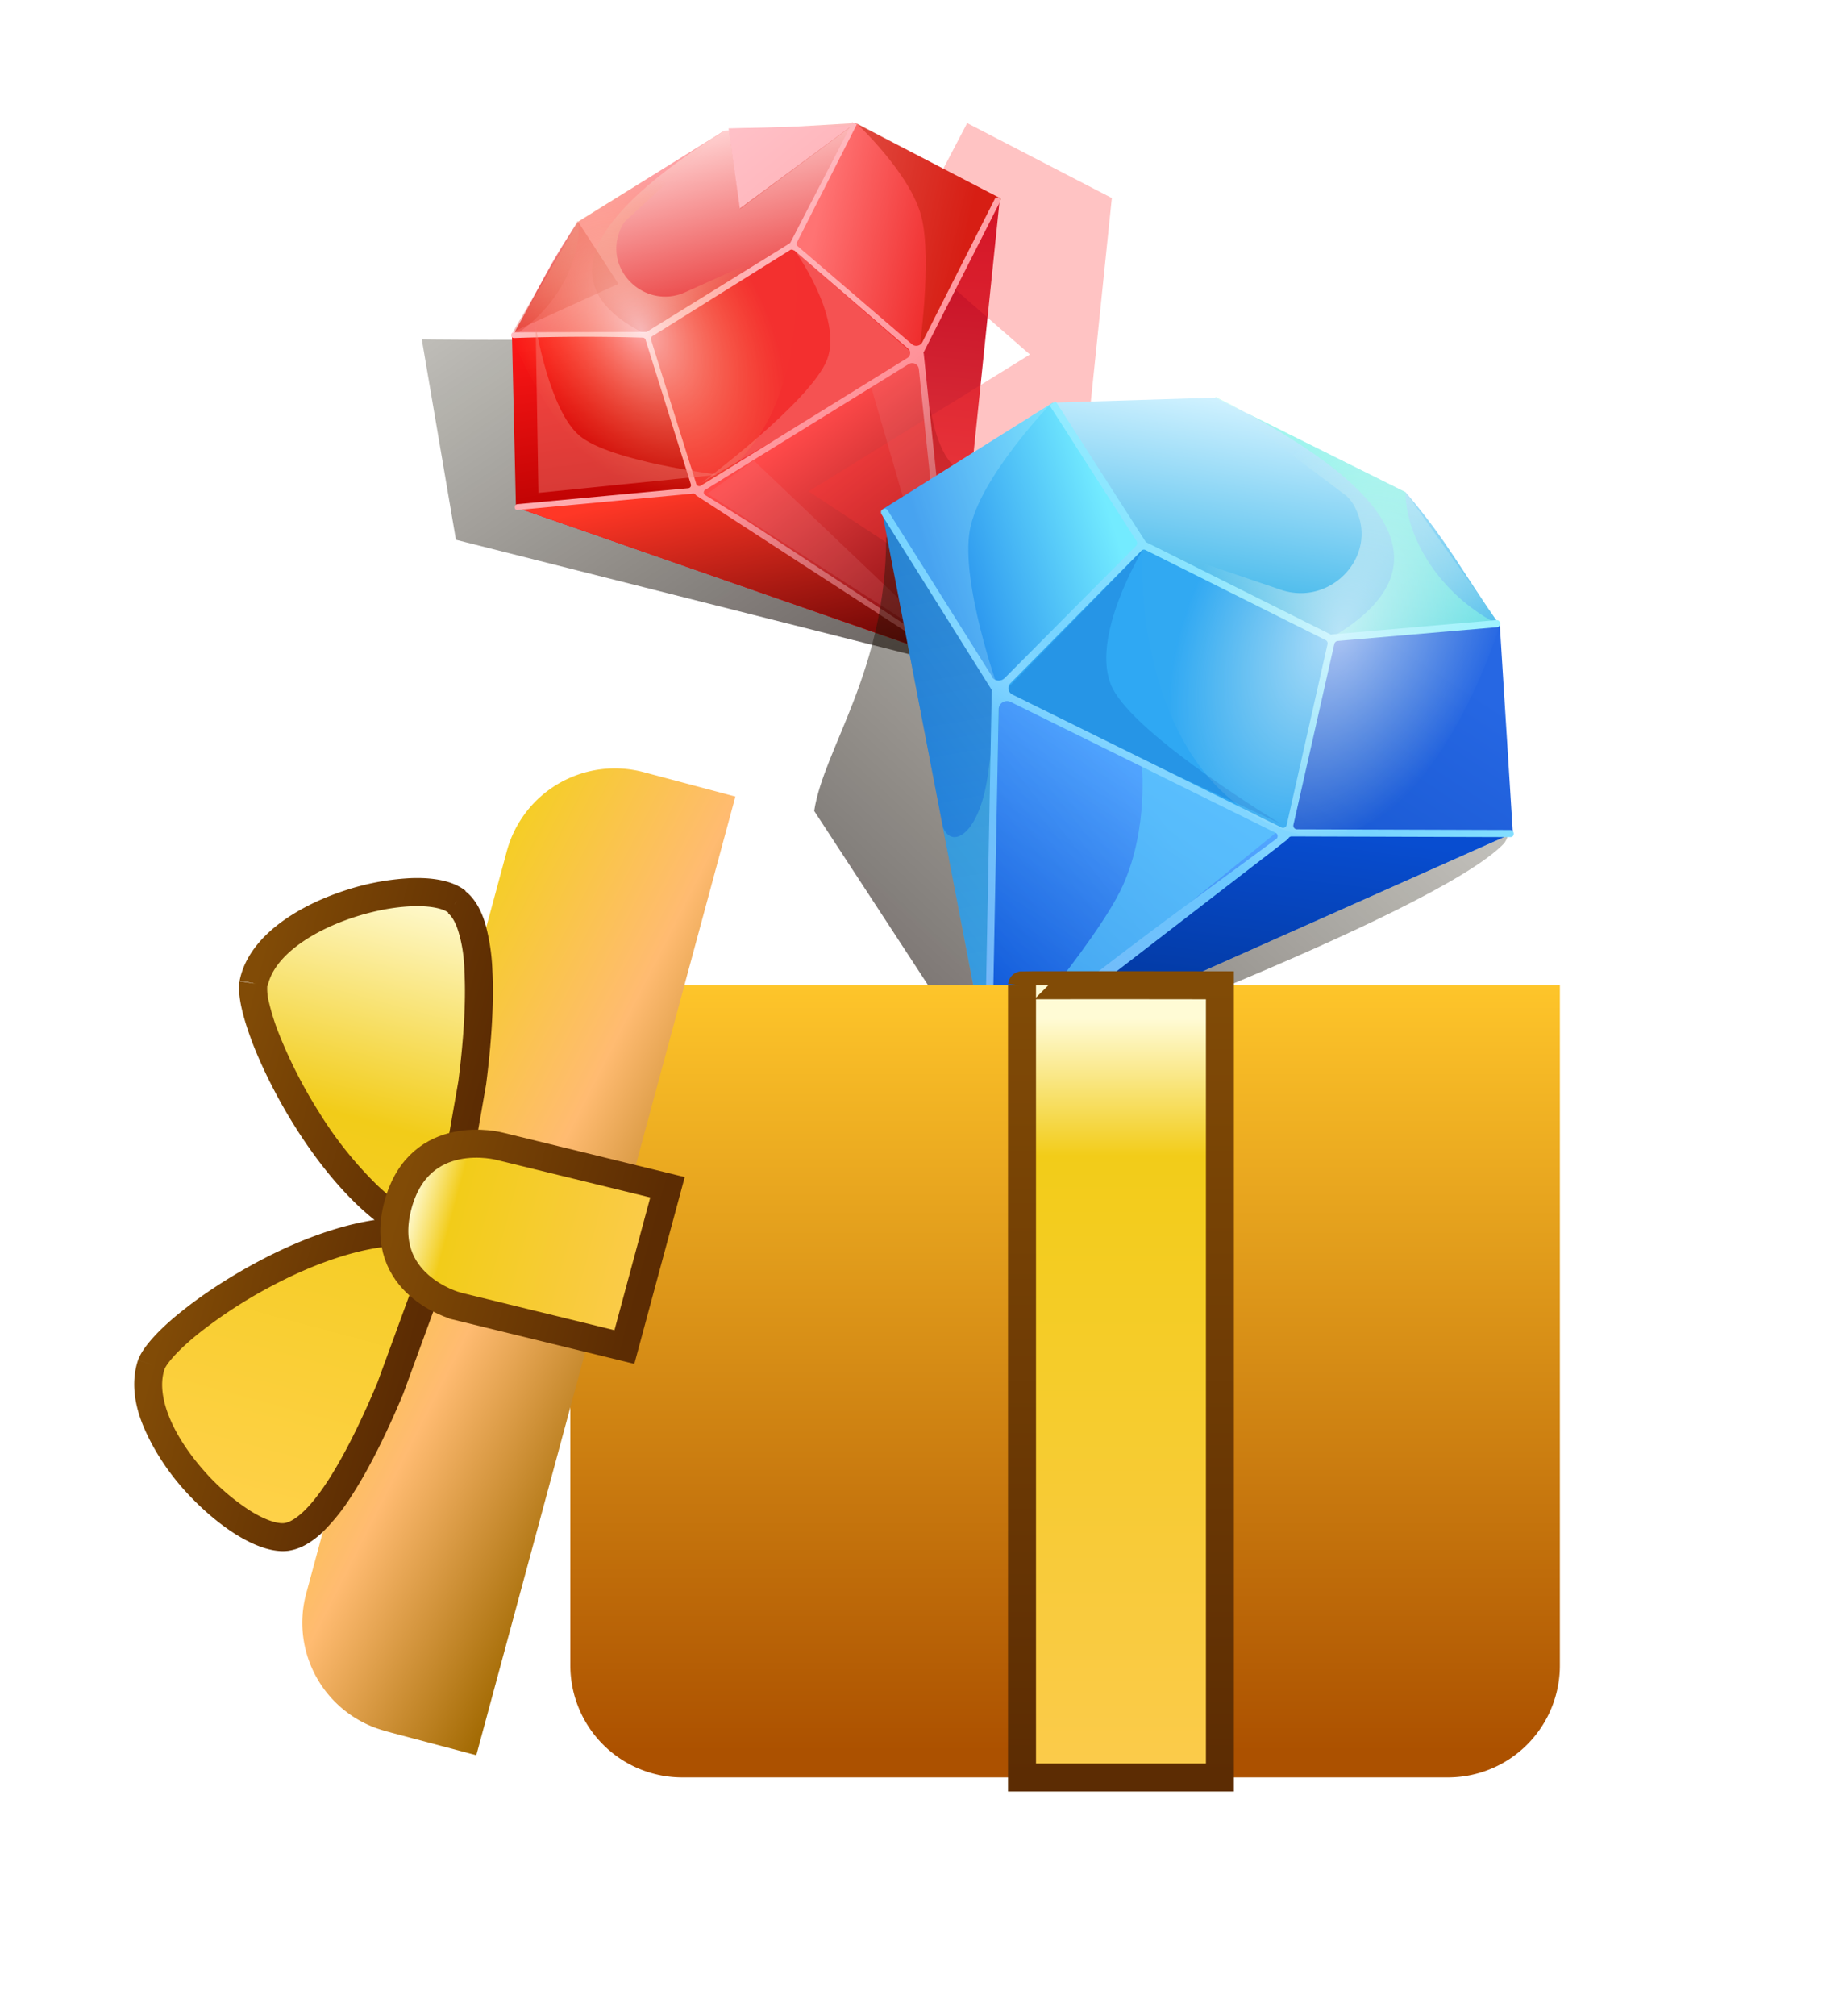 <svg xmlns="http://www.w3.org/2000/svg" xmlns:xlink="http://www.w3.org/1999/xlink" width="33" height="36" fill="none"><style>.B{fill-rule:evenodd}.C{opacity:.628}.D{color-interpolation-filters:sRGB}</style><path d="M15.586 7.765L13.33 5.8c-.54.336-5.794.26-5.794.26l.61 3.578 8.826 2.227s-1.216-2.304-1.384-4.1z" fill="url(#C)" class="B C"/><path d="M12.917 2.358l2.32.024 2.516 1.27-.77 8.016L9.348 9.1l-.054-3.064 1.08-2.034 2.545-1.653z" fill="#ff6464"/><g class="B"><path d="M17.02 11.777l-.616-5.448-2.256-1.966c-1.002.624-3.966 1.01-5 1.654l.07 3.04 7.802 2.72z" fill="url(#D)"/><path d="M16.402 6.33l-2.256-1.966-2.587 1.65.874 2.757 3.97-2.44z" fill="#f32f2f"/><path d="M14.146 4.363l1.135-2.165-2.34.136-2.607 1.623c-.538.76-.717 1.242-1.19 2.06l2.404-.044 2.596-1.6z" fill="url(#E)"/><path opacity=".5" d="M12.942 2.334l-2.607 1.623c.053.643-.346 1.535-1.19 2.06l2.404-.044c-1.737-.85-1.066-2.108 1.392-3.638z" fill="#ff858d"/><path d="M12.45 8.774l3.953-2.444.616 5.448-7.802-2.72 3.233-.284z" fill="url(#F)"/><path d="M12.45 8.774l4.57 3.003-7.802-2.72 3.233-.284z" fill="url(#G)"/><path d="M17.014 11.78L12.45 8.774l3.953-2.444.612 5.45z" fill="url(#H)"/><path d="M16.402 6.33l1.463-2.794-.852 8.244-.612-5.45z" fill="url(#I)"/></g><g opacity=".3" filter="url(#A)" class="B"><path d="M15.28 2.198l2.585 1.338-.852 8.244-4.565-3.006 3.953-2.444-2.256-1.966 1.135-2.165z" fill="#ff3535"/></g><g class="B"><path opacity=".202" d="M16.402 6.33l.253 1.13c.19.927.626 1.123.725.772l-.36 3.545-.618-5.447z" fill="#690000"/><path d="M15.28 2.198l2.585 1.338-1.463 2.794-2.256-1.966 1.135-2.165z" fill="url(#J)"/></g><path opacity=".4" d="M15.303 2.203s.964.892 1.16 1.667-.044 2.44-.044 2.44l1.468-2.76-2.582-1.348z" fill="#b61900"/><path opacity=".2" d="M14.168 4.448l2.208 1.928-3.838 2.243s1.95-1.448 2.24-2.2-.6-1.98-.6-1.98z" fill="#ffdcdc"/><g fill="#ef989a"><path opacity=".157" d="M12.64 8.814l.825-.594 3.653 3.478-4.478-2.884z"/><path opacity=".157" d="M15.547 6.85l.856-.485.53 5.28-1.385-4.794z"/></g><path opacity=".3" d="M13.024 2.3l.2 1.43 2-1.483-2.2.052zM10.32 3.945L9.163 5.927l1.886-.858-.73-1.124z" fill="#d61d13"/><g class="B"><path d="M12.6 8.747c-.034.02-.035.07 0 .093l.802.496 3.368 2.21a.096.096 0 00.153-.086l-.506-4.87a.12.12 0 00-.18-.09L12.6 8.747zm1.58-4.276a.054.054 0 00-.065-.005l-2.46 1.537a.056.056 0 00-.024.06l.81 2.58c.01.033.05.047.08.03l3.693-2.283a.102.102 0 00.013-.164L14.19 4.47zm2.113 1.675c.058.05.148.033.185-.034l1.296-2.56c.03-.06.122-.012.093.05L16.498 6.3a.048.048 0 01.007.022l.558 5.38c.005.05-.086.096-.118.072a47.21 47.21 0 01-.811-.53l-3.686-2.392a.058.058 0 01-.016-.015c-.01-.015-.027-.026-.046-.024l-3.138.293c-.067.006-.07-.098-.003-.104l3.052-.285a.053.053 0 00.046-.07l-.808-2.578a.053.053 0 00-.05-.04 36.05 36.05 0 00-2.299.007c-.067.003-.07-.102-.003-.104l2.37-.005 2.55-1.578a.076.076 0 00.02-.02l1.065-2.06-1.97 1.453-.2-1.43 2.176-.05.03-.06c.107.04.078.045.08.047l-1.066 2.1a.056.056 0 00.013.066l2.045 1.754z" fill="url(#K)"/><path d="M14.146 4.363l-1.903.855c-.7.314-1.448-.37-1.173-1.086a.59.59 0 01.112-.194l1.756-1.61L10.33 3.95 9.144 6.013s1.4 3.558 3.3 2.724c2.068-.913 1.828-4.018 1.703-4.374z" fill="url(#L)" class="C"/></g><path opacity=".41" d="M9.57 5.807L9.62 8.8l3.214-.324s-1.934-.235-2.48-.696-.785-1.973-.785-1.973z" fill="#f4867c"/><g class="B"><path d="M14.547 14.478c.173-1.12 1.287-2.505 1.286-4.888 1.258.001 7.515 2.025 8.717 2.14-.4.632 2.96 2.464 2.324 3.328-1.24 1.3-9.12 4.193-9.197 4.208l-3.13-4.786z" fill="url(#M)" class="C"/><path d="M17.665 19.044l.19-6.7L20.44 9.7c1.305.65 5.01.794 6.357 1.464l.232 3.7-9.365 4.17z" fill="url(#N)"/><path d="M17.857 12.343L20.44 9.7l3.372 1.724-.793 3.453-5.164-2.535z" fill="#2fa8f3"/><path d="M20.442 9.7l-1.63-2.51 2.907-.09 3.395 1.69c.745.867 1.017 1.433 1.686 2.377l-2.978.21-3.38-1.674z" fill="url(#O)"/><path opacity=".5" d="M21.718 7.098l3.394 1.69c.002.788.59 1.83 1.687 2.377l-2.978.2c2.06-1.228 1.098-2.684-2.103-4.277z" fill="#85ffe2"/><path d="M23.002 14.885l-5.145-2.542-.192 6.7 9.366-4.17-4.03.01z" fill="url(#P)"/><path d="M23.002 14.884l-5.337 4.16 9.366-4.17-4.03.01z" fill="url(#Q)"/><path d="M17.67 19.046L23 14.884l-5.145-2.542-.186 6.704z" fill="url(#R)"/><path d="M17.857 12.343l-2.103-3.24 1.917 9.944.186-6.703z" fill="url(#S)"/><path opacity=".3" d="M18.81 7.19l-3.056 1.913 1.917 9.944 5.33-4.162-5.145-2.542L20.442 9.7l-1.63-2.51z" fill="url(#T)"/><path opacity=".202" d="M17.857 12.343l-.195 1.403c-.137 1.15-.657 1.436-.816 1.02l.818 4.277.193-6.7z" fill="#85ffe2"/><path d="M18.81 7.19l-3.056 1.913 2.103 3.24L20.442 9.7l-1.63-2.51z" fill="url(#U)"/></g><path opacity=".237" d="M18.784 7.198S17.506 8.52 17.33 9.452s.498 2.827.498 2.827L15.73 9.123l3.053-1.925z" fill="#c3f2ff"/><path opacity=".2" d="M20.423 9.807l-2.528 2.59 4.982 2.31s-2.564-1.548-3-2.42.546-2.48.546-2.48z" fill="#024bb5"/><path opacity=".633" d="M22.816 14.845l-2.42-1.234s.135 1.16-.334 2.2-2.382 3.214-2.382 3.214l5.135-4.17z" fill="#5ecefc"/><g class="B"><path d="M22.8 14.983a.066.066 0 00-.01-.113l-4.732-2.337a.149.149 0 00-.215.128l-.115 5.987c-.002.102.12.156.198.088 1.542-1.346 3.228-2.534 4.873-3.754zm-2.33-5.16a.065.065 0 00-.08.013L18.053 12.2c-.06.06-.043.16.033.2l4.807 2.374c.04.02.086-.002.096-.044l.73-3.23a.066.066 0 00-.036-.072l-3.203-1.6zm-2.75 2.263a.15.15 0 00.232.02l2.346-2.36a.067.067 0 00.01-.082L18.754 7.24c.056-.01-.06.01.11-.07l1.598 2.493c.006.01.015.018.026.023l3.297 1.648a.068.068 0 01.02-.007l2.932-.255c.083-.005.09.123.007.127l-2.844.245a.07.07 0 00-.06.054l-.73 3.228c-.01.042.02.082.065.082l3.804.012c.083 0 .09.128.007.127l-3.912-.012a.064.064 0 00-.054.035.067.067 0 01-.018.02l-5.256 4.052c-.037.034-.155-.012-.154-.074l.127-6.612c0-.01.002-.02.006-.027L15.75 9.183c-.042-.07.067-.14.11-.07l1.87 2.974z" fill="url(#V)"/><path d="M20.44 9.7l2.443.83c.898.306 1.752-.61 1.336-1.45a.731.731 0 00-.16-.224L21.722 7.1l3.394 1.69 1.684 2.37s-1.37 4.487-3.794 3.68c-2.653-.884-2.682-4.692-2.565-5.14z" fill="url(#W)" class="C"/></g><g filter="url(#B)" class="B"><path d="M11.19 17.59h17.68v12.147a2 2 0 01-2 2H13.19a2 2 0 01-2-2V17.59z" fill="url(#X)"/></g><g class="B"><path d="M6.888 30.908a2 2 0 01-1.417-2.455l3.584-13.255a2 2 0 012.444-1.411l1.64.436L8.51 31.34l-1.623-.43z" fill="url(#Y)"/><path d="M7.846 22.096c-1.683-.587-4.858 1.533-5.143 2.267-.417 1.243 1.6 3.19 2.415 3.077 1.22-.152 2.82-5.14 2.728-5.343zm.002-.008c-1.75-.334-3.44-3.756-3.32-4.534.26-1.285 2.973-1.968 3.63-1.457.98.742-.13 5.862-.31 5.99z" fill="url(#Z)"/></g><path d="M2.702 24.363l-.233-.09-.004.01.237.08zm5.143-2.267l.228-.103-.044-.098-.1-.035-.082.236zM5.118 27.44l-.03-.248h-.003l.034.248zm-.59-9.886l-.245-.05-.002.01.247.038zm3.32 4.534l-.047.246.105.02.087-.063-.146-.203zm.31-5.99l-.154.197.003.002.15-.2zm-5.222 8.357c.018-.047.073-.133.184-.253s.25-.248.426-.39a8.47 8.47 0 011.32-.856c.507-.268 1.05-.49 1.563-.613s.977-.135 1.334-.01l.165-.472c-.485-.17-1.053-.137-1.614-.004s-1.15.376-1.68.657-1.023.605-1.4.91c-.19.152-.352.3-.48.44s-.23.275-.283.41l.466.18zm2.148 2.74c-.114.016-.33-.042-.617-.222a3.94 3.94 0 01-.834-.725c-.263-.3-.483-.63-.612-.954s-.16-.615-.08-.85l-.474-.16c-.13.388-.064.807.1 1.194s.41.77.7 1.098.624.618.945.82c.308.192.653.335.95.293l-.07-.495zM7.618 22.2c-.014-.03-.017-.055-.018-.062l-.04.183-.17.6-.648 1.77c-.268.64-.573 1.268-.88 1.743-.154.237-.304.428-.445.56s-.255.19-.33.2l.062.496c.23-.03.435-.165.612-.33a3.61 3.61 0 00.52-.651c.332-.51.65-1.17.923-1.822l.664-1.814.18-.634.043-.212c.004-.03.008-.06.008-.09 0-.017.003-.08-.026-.142l-.456.206zM4.28 17.516c-.022.144-.001.32.04.498.042.184.11.395.196.62.175.45.437.977.758 1.487s.705 1.01 1.128 1.41.895.707 1.4.803l.094-.49c-.37-.07-.764-.312-1.15-.676a6.84 6.84 0 01-1.048-1.312 8.491 8.491 0 01-.715-1.4 4.02 4.02 0 01-.175-.55.97.97 0 01-.033-.31l-.494-.076zM8.31 15.9c-.237-.185-.608-.234-.97-.22a4.44 4.44 0 00-1.227.237c-.416.14-.827.342-1.156.6s-.594.588-.675.99l.5.1c.05-.242.22-.48.494-.695s.63-.393 1.007-.52.762-.2 1.085-.21c.34-.012.554.045.646.116l.307-.395zm-.317 6.392c.056-.04.085-.095.093-.1a.76.76 0 00.037-.081c.022-.055.045-.125.07-.205l.16-.64.332-1.902c.09-.7.144-1.43.112-2.04a3.61 3.61 0 00-.125-.824c-.07-.233-.18-.453-.364-.593l-.302.4c.06.046.13.148.187.337s.1.425.105.707c.03.565-.02 1.26-.108 1.95l-.324 1.857-.153.606-.054.163-.008.02c.01-.01.024-.03.05-.05l.292.406z" fill="url(#a)"/><g stroke-width=".5" class="B"><path d="M8.153 23.318s-1.428-.38-1.042-1.805 1.813-1.047 1.813-1.047l3.002.733-.77 2.853-3.002-.733z" fill="url(#b)" stroke="url(#c)"/><path d="M18.26 17.593s0-.002 1.768-.002l1.768.002v14.145H18.26V17.593z" fill="url(#d)" stroke="url(#e)"/></g><defs><linearGradient id="C" x1="2.618" y1="9.102" x2="7.958" y2="17.084" xlink:href="#f"><stop stop-color="#1e1907" stop-opacity=".444"/><stop offset="1" stop-color="#150a07"/></linearGradient><linearGradient id="D" x1="8.988" y1="6.267" x2="9.428" y2="9.25" xlink:href="#f"><stop stop-color="#fa1616"/><stop offset="1" stop-color="#bd0202"/></linearGradient><linearGradient id="E" x1="8.603" y1="3.455" x2="9.705" y2="7.666" xlink:href="#f"><stop stop-color="#ffd1d1"/><stop offset=".986" stop-color="#e10000"/></linearGradient><linearGradient id="F" x1="11.389" y1="8.38" x2="12.525" y2="12.905" xlink:href="#f"><stop stop-color="#ff1b38"/><stop offset="1" stop-color="#d20808"/></linearGradient><linearGradient id="G" x1="7.415" y1="9.793" x2="8.26" y2="13.597" xlink:href="#f"><stop stop-color="#ff3726"/><stop offset="1" stop-color="#5d0001"/></linearGradient><linearGradient id="H" x1="12.537" y1="8.995" x2="15.509" y2="12.893" xlink:href="#f"><stop stop-color="#ff4a4a"/><stop offset="1" stop-color="#710005"/></linearGradient><linearGradient id="I" x1="17.271" y1="3.483" x2="16.561" y2="11.596" xlink:href="#f"><stop stop-color="#c00620"/><stop offset="1" stop-color="#ee4d4b"/></linearGradient><linearGradient id="J" x1="14.369" y1="4.95" x2="17.005" y2="5.528" xlink:href="#f"><stop stop-color="#ff7373"/><stop offset="1" stop-color="#ec2121"/></linearGradient><linearGradient id="K" x1="7.972" y1="6.091" x2="13.701" y2="13.29" xlink:href="#f"><stop stop-color="#ffc2c9"/><stop offset=".422" stop-color="#ffa8ac"/><stop offset=".592" stop-color="#ff9299"/><stop offset="1" stop-color="#ad4444"/></linearGradient><linearGradient id="M" x1="28.163" y1="16.529" x2="20.674" y2="24.533" xlink:href="#f"><stop stop-color="#1e1907" stop-opacity=".444"/><stop offset="1" stop-color="#150a07"/></linearGradient><linearGradient id="N" x1="29.206" y1="14.176" x2="23.492" y2="22.872" xlink:href="#f"><stop stop-color="#2667e3"/><stop offset="1" stop-color="#0543b9"/></linearGradient><linearGradient id="O" x1="27.202" y1="7.986" x2="26.335" y2="13.243" xlink:href="#f"><stop stop-color="#d1f2ff"/><stop offset="1" stop-color="#009ce1"/></linearGradient><linearGradient id="P" x1="24.272" y1="14.289" x2="23.398" y2="19.931" xlink:href="#f"><stop stop-color="#1b7fff"/><stop offset="1" stop-color="#084dd2"/></linearGradient><linearGradient id="Q" x1="29.334" y1="15.572" x2="28.732" y2="20.301" xlink:href="#f"><stop stop-color="#084dd0"/><stop offset="1" stop-color="#00308d"/></linearGradient><linearGradient id="R" x1="22.931" y1="15.173" x2="19.728" y2="20.325" xlink:href="#f"><stop stop-color="#3a93ff"/><stop offset="1" stop-color="#0043d2"/></linearGradient><linearGradient id="S" x1="16.497" y1="8.971" x2="18.255" y2="18.943" xlink:href="#f"><stop stop-color="#066bc0"/><stop offset="1" stop-color="#2b90e8"/></linearGradient><linearGradient id="T" x1="21.545" y1="15.449" x2="17.289" y2="18.789" xlink:href="#f"><stop stop-color="#89d0ff"/><stop offset="1" stop-color="#0958d3"/></linearGradient><linearGradient id="U" x1="20.228" y1="10.44" x2="17.032" y2="11.447" xlink:href="#f"><stop stop-color="#73ebff"/><stop offset="1" stop-color="#218aec"/></linearGradient><linearGradient id="V" x1="28.573" y1="11.33" x2="21.982" y2="21.459" xlink:href="#f"><stop stop-color="#a2f9ff"/><stop offset=".432" stop-color="#77d4ff"/><stop offset=".528" stop-color="#83d5ff"/><stop offset=".592" stop-color="#6ac8fe"/><stop offset="1" stop-color="#78b3f7"/></linearGradient><linearGradient id="X" x1="11.48" y1="17.591" x2="11.48" y2="31.273" xlink:href="#f"><stop stop-color="#fec52a"/><stop offset="1" stop-color="#ac5100"/></linearGradient><linearGradient id="Y" x1="5.441" y1="21.343" x2="11.951" y2="24.641" xlink:href="#f"><stop stop-color="#f4d01d"/><stop offset=".507" stop-color="#ffbb71"/><stop offset="1" stop-color="#a06800"/></linearGradient><linearGradient id="Z" x1="4.031" y1="14.941" x2=".965" y2="26.377" xlink:href="#f"><stop stop-color="#fffbd5"/><stop offset=".359" stop-color="#f2cc19"/><stop offset="1" stop-color="#ffd14a"/></linearGradient><linearGradient id="a" x1="2.081" y1="26.676" x2="6.348" y2="27.82" xlink:href="#f"><stop stop-color="#814b06"/><stop offset="1" stop-color="#5c2c03"/></linearGradient><linearGradient id="b" x1="6.941" y1="22.896" x2="11.078" y2="24.004" xlink:href="#f"><stop stop-color="#fffbd5"/><stop offset=".185" stop-color="#f2cc19"/><stop offset="1" stop-color="#fbcb4a"/></linearGradient><linearGradient id="c" x1="6.729" y1="22.937" x2="11.144" y2="24.12" xlink:href="#f"><stop stop-color="#814b06"/><stop offset="1" stop-color="#5c2c03"/></linearGradient><linearGradient id="d" x1="18.372" y1="18.19" x2="18.372" y2="31.451" xlink:href="#f"><stop stop-color="#fffbd5"/><stop offset=".185" stop-color="#f2cc19"/><stop offset="1" stop-color="#fbcb4a"/></linearGradient><linearGradient id="e" x1="18.261" y1="17.591" x2="18.261" y2="31.738" xlink:href="#f"><stop stop-color="#814b06"/><stop offset="1" stop-color="#5c2c03"/></linearGradient><linearGradient id="f" gradientUnits="userSpaceOnUse"/><radialGradient id="L" cx="0" cy="0" r="1" gradientTransform="rotate(-31.898 16.038 -17.1) scale(2.181 3.465)" xlink:href="#f"><stop stop-color="#fff"/><stop offset="1" stop-color="#ffa24a" stop-opacity=".01"/></radialGradient><radialGradient id="W" cx="0" cy="0" r="1" gradientTransform="rotate(-153.546 13.287 2.822) scale(2.693 4.259)" xlink:href="#f"><stop stop-color="#fff"/><stop offset="1" stop-color="#f0ffe6" stop-opacity=".01"/></radialGradient><filter id="A" x="12.223" y="2.002" width="6.739" height="9.789" filterUnits="userSpaceOnUse" class="D"><feFlood flood-opacity="0"/><feBlend in="SourceGraphic" result="B"/><feColorMatrix in="SourceAlpha" values="0 0 0 0 0 0 0 0 0 0 0 0 0 0 0 0 0 0 127 0" result="C"/><feOffset dx="2"/><feGaussianBlur stdDeviation=".5"/><feComposite in2="C" operator="arithmetic" k2="-1" k3="1"/><feColorMatrix values="0 0 0 0 1 0 0 0 0 0.591 0 0 0 0 0.614 0 0 0 1 0"/><feBlend in2="B"/></filter><filter id="B" x="7.189" y="13.591" width="25.681" height="22.147" filterUnits="userSpaceOnUse" class="D"><feFlood flood-opacity="0" result="A"/><feColorMatrix in="SourceAlpha" values="0 0 0 0 0 0 0 0 0 0 0 0 0 0 0 0 0 0 127 0"/><feOffset/><feGaussianBlur stdDeviation="2"/><feColorMatrix values="0 0 0 0 0 0 0 0 0 0 0 0 0 0 0 0 0 0 0.5 0"/><feBlend in2="A"/><feBlend in="SourceGraphic" result="C"/><feColorMatrix in="SourceAlpha" values="0 0 0 0 0 0 0 0 0 0 0 0 0 0 0 0 0 0 127 0" result="D"/><feOffset dx="-1"/><feGaussianBlur stdDeviation="2"/><feComposite in2="D" operator="arithmetic" k2="-1" k3="1"/><feColorMatrix values="0 0 0 0 0.541 0 0 0 0 0.237 0 0 0 0 0.015 0 0 0 1 0"/><feBlend in2="C"/></filter></defs></svg>